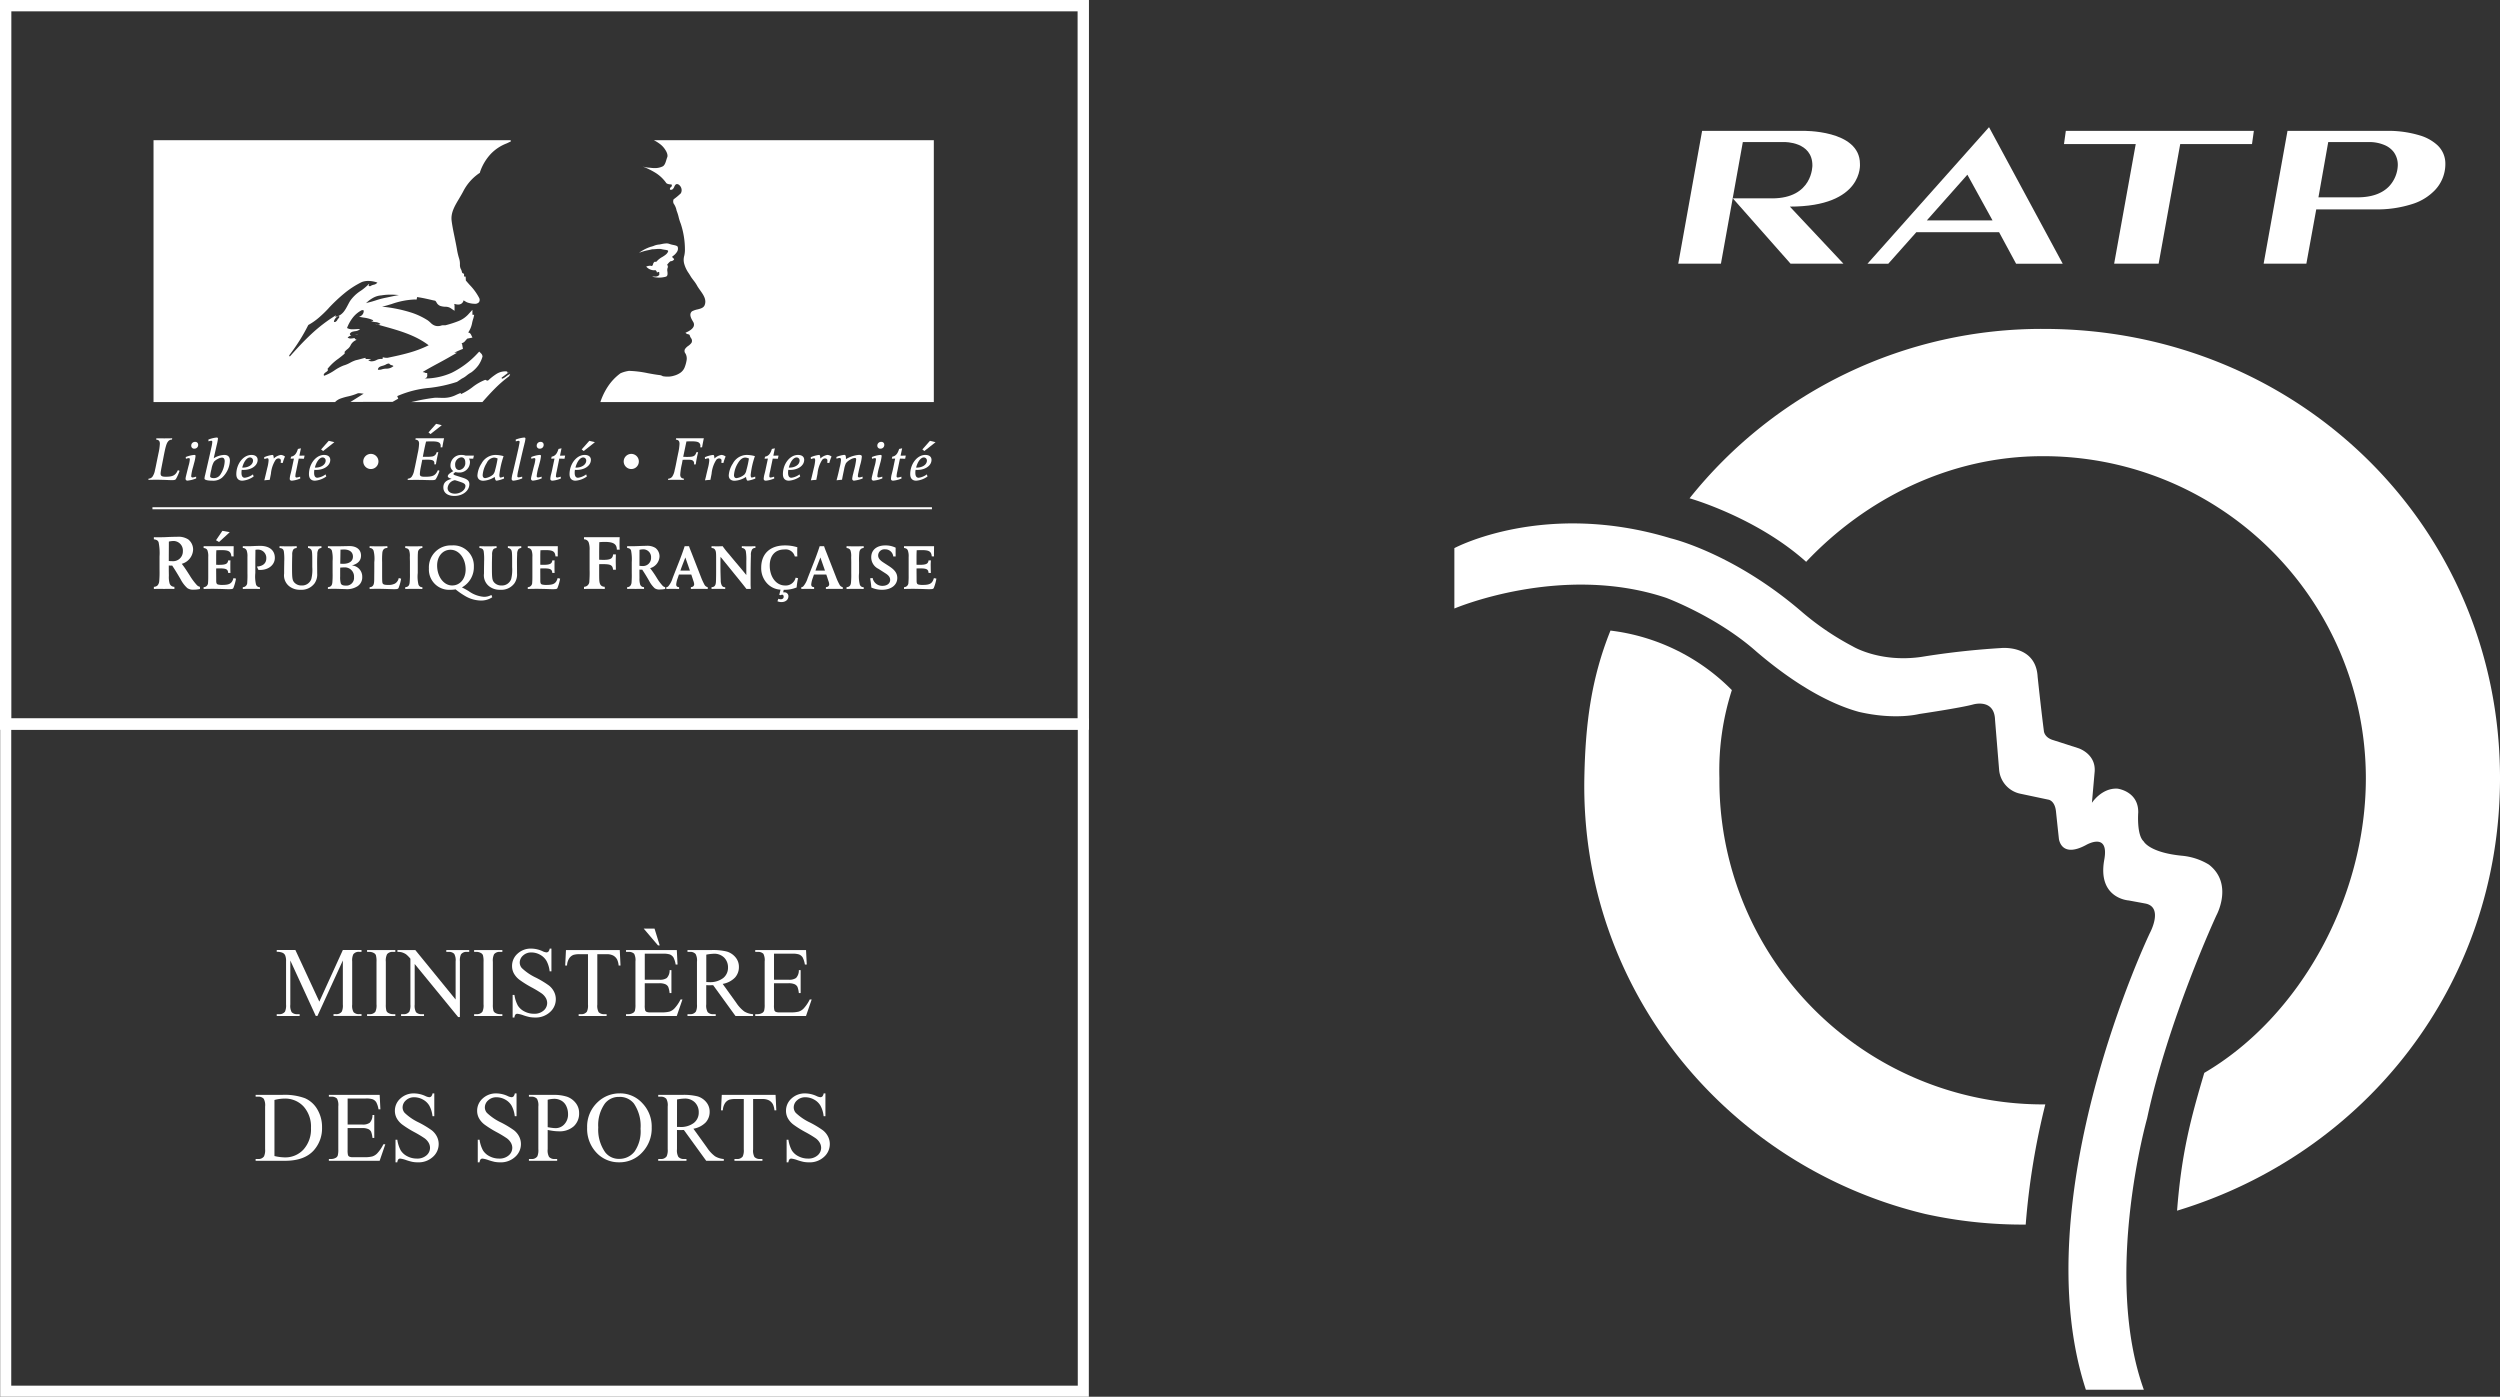 <svg xmlns="http://www.w3.org/2000/svg" viewBox="0 0 520.053 290.548">
  <rect x="0" y="0" width="520.053" height="290.548" fill="#333333" stroke="none"/>
  <defs>
    <style>
      .cls-1, .cls-3, .cls-4, .cls-5 {
        fill: none;
      }

      .cls-1, .cls-3, .cls-5 {
        stroke: #fff;
      }

      .cls-1 {
        stroke-width: 2.36px;
      }

      .cls-2 {
        fill: #fff;
      }

      .cls-3 {
        stroke-width: 0.427px;
      }

      .cls-5 {
        stroke-width: 2.3px;
      }
    </style>
  </defs>
  <g id="Groupe_2012" data-name="Groupe 2012" transform="translate(-3226.842 -5846.715)">
    <g id="Groupe_2011" data-name="Groupe 2011" transform="translate(3228.022 5847.895)">
      <path id="path298" class="cls-1" d="M104.326-1199.34H328.49v-149.447H104.326Z" transform="translate(-104.326 1348.787)"/>
      <path id="path312" class="cls-2" d="M129.671-1271.745a4.534,4.534,0,0,0-.972.127c0,.955-.017,2.687-.017,4.029a5.187,5.187,0,0,0,.712.044,2.032,2.032,0,0,0,2.218-2.085,1.972,1.972,0,0,0-1.941-2.116Zm4.153,10.123a2.077,2.077,0,0,1-1.277-.315,6.582,6.582,0,0,1-1.421-1.876c-.555-.948-1.167-1.969-1.746-2.831a1.126,1.126,0,0,1-.246.021c-.158,0-.291-.021-.452-.021v.863c0,.435.017.873.017,1.311a4.817,4.817,0,0,0,.161,1.581,1.02,1.02,0,0,0,.989.678v.452l-.377-.017c-.418-.017-1,0-1.76,0-.743,0-1.325-.017-1.743,0l-.39.017v-.452a1.047,1.047,0,0,0,.794-.325,1.545,1.545,0,0,0,.322-.87,21.49,21.49,0,0,0,.062-2.376v-2.721a11.57,11.57,0,0,0-.178-2.907c-.11-.435-.448-.613-1-.678v-.448c.322.031.647.014.969.014.842,0,1.1,0,2.1-.055.873-.031,1.376-.041,1.763-.041a3.778,3.778,0,0,1,2.314.544,2.689,2.689,0,0,1,1.017,2.123,3.2,3.2,0,0,1-2.359,2.954c.613.777,1.1,1.558,1.664,2.437a12.534,12.534,0,0,0,1.438,1.948,1.238,1.238,0,0,0,.681.4v.452a5.7,5.7,0,0,1-1.342.137" transform="translate(-94.751 1383.101)"/>
      <path id="path316" class="cls-2" d="M138.9-1261.572c-.12.2-.257.24-.993.24-.452,0-.894-.024-1.345-.041-.64-.01-1.284-.034-1.924-.034s-1.284.01-1.924.034v-.377a.927.927,0,0,0,.921-.982c.041-.4.041-.829.041-1.52v-3.779a3.6,3.6,0,0,0-.147-1.311c-.12-.349-.359-.5-.815-.558v-.376h6.251c0,.387-.014.787-.014,1.174,0,.318-.014.626.014.948h-.479c-.1-1.03-.538-1.307-2.123-1.307-.3,0-.685.017-1,.027-.027.52-.041.692-.041,1.465v1.551a5.492,5.492,0,0,0,.6.021c1.387,0,1.811-.209,1.893-.928h.483c-.027.212-.027.654-.027,1.318,0,.681.01,1.082.027,1.3h-.483c-.038-.764-.4-.952-1.777-.952-.236,0-.479.014-.719.014,0,.845.014,1.684.014,2.53,0,.558.1.743.414.821a3.544,3.544,0,0,0,.921.072c1.445,0,1.948-.322,2.256-1.417l.524.106a9.33,9.33,0,0,1-.548,1.965Zm-2.978-9.575-.63-.37,1.325-1.955,1.534.281-2.229,2.044" transform="translate(-91.536 1382.716)"/>
      <path id="path320" class="cls-2" d="M141.937-1266.308a2.474,2.474,0,0,1-.37-.021l-.294-.678c1.253-.079,1.948-.692,1.948-1.7a1.723,1.723,0,0,0-1.749-1.831,2.436,2.436,0,0,0-.51.048c0,.832-.024,1.66-.024,2.489v2.332a7.264,7.264,0,0,0,.144,2.39.815.815,0,0,0,.815.562v.373l-.315-.01c-.349-.014-.832-.014-1.469-.014s-1.123,0-1.458.014l-.322.01v-.373a.939.939,0,0,0,.924-.986,18.727,18.727,0,0,0,.041-1.965v-3.335a3.578,3.578,0,0,0-.147-1.308.836.836,0,0,0-.818-.562v-.373c.161.007.041.007.62.007.223,0,.544,0,.976-.007.678-.027,1.356-.068,2.037-.068,1.9,0,3.033.935,3.033,2.485,0,1.458-1.294,2.523-3.061,2.523" transform="translate(-89.006 1383.686)"/>
      <path id="path324" class="cls-2" d="M151.7-1270.608a1.8,1.8,0,0,0-.24,1.006c-.027.575-.041,1.01-.041,1.842,0,.3.014,1.226.014,2.147a3.272,3.272,0,0,1-.534,2.058,3.375,3.375,0,0,1-2.961,1.352,3.525,3.525,0,0,1-2.085-.565,2.874,2.874,0,0,1-1.3-2.8c0-1.438.027-2.068.027-2.537a11.719,11.719,0,0,0-.079-2.054c-.082-.483-.335-.678-.9-.733v-.377l.308.01c.346.017.842.017,1.479.017s1.137,0,1.486-.017l.3-.01v.377c-.411.055-.613.158-.743.38a2.1,2.1,0,0,0-.192,1.058c-.024.839-.038,1.671-.038,2.516,0,2.29.051,2.732.466,3.215a1.987,1.987,0,0,0,1.513.63,2.033,2.033,0,0,0,2.03-1.345,8,8,0,0,0,.2-2.5v-1.325c0-1.52-.045-1.992-.188-2.218a.824.824,0,0,0-.695-.411v-.376c.534.027.719.027,1.39.027s.866,0,1.4-.027v.376a.9.9,0,0,0-.63.288" transform="translate(-86.63 1383.707)"/>
      <path id="path328" class="cls-2" d="M153.918-1266.847c-.226,0-.466.017-.815.041-.014.359-.014.428-.014,1.041v.787a4.861,4.861,0,0,0,.12,1.421c.106.332.428.49.989.49a1.6,1.6,0,0,0,1.773-1.749,1.9,1.9,0,0,0-2.054-2.03Zm-.041-3.728c-.24,0-.483.027-.722.027-.01.87-.038,2.365-.051,2.924a5.161,5.161,0,0,0,.589.027c1.3,0,2.054-.548,2.054-1.506C155.746-1270.024,155.048-1270.575,153.877-1270.575Zm2.91,7.586a4.024,4.024,0,0,1-2.694.644c-.722,0-1.458-.051-2.177-.051-.294,0-.842,0-1.215.024l-.161.01v-.373c.63-.052.866-.373.924-.986a18.357,18.357,0,0,0,.051-1.969v-2.52a7.006,7.006,0,0,0-.147-2.119.863.863,0,0,0-.828-.562v-.373c.613.024.976.024,1.832.024.774,0,1.934-.045,2.7-.045,1.232,0,2.355.592,2.355,1.982,0,1.024-.644,1.719-1.914,2.044a2.329,2.329,0,0,1,2.167,2.417,2.175,2.175,0,0,1-.9,1.852" transform="translate(-83.507 1383.701)"/>
      <path id="path332" class="cls-2" d="M162.53-1262.547c-.123.178-.284.223-.952.223-.332,0-.678-.017-1.013-.027-.829-.027-1.578-.051-2.486-.051-.678,0-1.133.01-1.558.034v-.373a.866.866,0,0,0,.65-.26c.243-.288.308-.63.308-1.609,0-.668.014-1.2.014-1.893v-1.431a6.852,6.852,0,0,0-.151-2.4.847.847,0,0,0-.822-.561v-.373l.325.007c.366.017.856.017,1.527.017s1.164,0,1.513-.017l.332-.007v.373c-.681,0-.979.356-1.054,1a16.857,16.857,0,0,0-.041,1.965v2.232c0,1.855.01,2.081.188,2.27.147.144.425.216,1,.216a2.853,2.853,0,0,0,1.469-.274,1.7,1.7,0,0,0,.794-1.157l.5.134a9.531,9.531,0,0,1-.544,1.968" transform="translate(-80.811 1383.708)"/>
      <path id="path336" class="cls-2" d="M164.872-1262.375c-.332-.014-.832-.014-1.452-.014-.647,0-1.123,0-1.476.014l-.315.01v-.377c.626-.048.866-.37.918-.982a17.514,17.514,0,0,0,.058-1.969v-2.239c0-.349-.021-.712-.021-1.092a3.738,3.738,0,0,0-.127-1.311c-.12-.349-.373-.5-.828-.558v-.376l.315.01c.353.017.828.017,1.476.017.62,0,1.12,0,1.452-.017l.322-.01v.376a.951.951,0,0,0-.924,1c-.038.394-.038.767-.038,1.965v2.239a7.234,7.234,0,0,0,.144,2.39.809.809,0,0,0,.818.562v.377l-.322-.01" transform="translate(-78.51 1383.708)"/>
      <path id="path340" class="cls-2" d="M169.521-1270.478c-1.623,0-2.79,1.362-2.79,3.269,0,2.328,1.376,4.16,3.126,4.16,1.647,0,2.807-1.39,2.807-3.328,0-2.3-1.376-4.1-3.143-4.1Zm6.3,10.565a6.622,6.622,0,0,1-3.2-.907,15.434,15.434,0,0,1-2.054-1.421,5.461,5.461,0,0,1-1.058.089,4.206,4.206,0,0,1-4.485-4.427,4.552,4.552,0,0,1,4.765-4.8,4.242,4.242,0,0,1,4.584,4.4,4.79,4.79,0,0,1-2.485,4.331c.479.236.962.5,1.421.784a6.2,6.2,0,0,0,3.187,1.178,3.163,3.163,0,0,0,1.53-.394l.175.479a4.12,4.12,0,0,1-2.379.688" transform="translate(-76.98 1383.659)"/>
      <path id="path344" class="cls-2" d="M180.36-1270.608a1.744,1.744,0,0,0-.24,1.006c-.027.575-.041,1.01-.041,1.842,0,.3.014,1.226.014,2.147a3.272,3.272,0,0,1-.537,2.058,3.367,3.367,0,0,1-2.961,1.352,3.5,3.5,0,0,1-2.078-.565,2.87,2.87,0,0,1-1.3-2.8c0-1.438.027-2.068.027-2.537a12.059,12.059,0,0,0-.079-2.054c-.079-.483-.332-.678-.9-.733v-.377l.308.01c.346.017.842.017,1.482.017s1.133,0,1.482-.017l.3-.01v.377c-.411.055-.613.158-.743.38a2.069,2.069,0,0,0-.188,1.058c-.027.839-.038,1.671-.038,2.516,0,2.29.048,2.732.466,3.215a1.982,1.982,0,0,0,1.506.63,2.035,2.035,0,0,0,2.034-1.345,8.071,8.071,0,0,0,.2-2.5v-1.325c0-1.52-.045-1.992-.192-2.218a.824.824,0,0,0-.695-.411v-.376c.534.027.722.027,1.386.027.681,0,.87,0,1.4-.027v.376a.9.9,0,0,0-.626.288" transform="translate(-73.718 1383.707)"/>
      <path id="path348" class="cls-2" d="M185.381-1262.564c-.12.2-.25.24-.986.24-.452,0-.9-.024-1.345-.041-.644-.01-1.287-.034-1.927-.034s-1.28.01-1.921.034v-.377a.932.932,0,0,0,.921-.982c.038-.4.038-.829.038-1.52v-3.78a3.619,3.619,0,0,0-.144-1.311.839.839,0,0,0-.815-.558v-.376h6.248c0,.387-.01.787-.01,1.174,0,.318-.017.626.01.948h-.483c-.1-1.03-.527-1.308-2.123-1.308-.294,0-.681.017-1,.027-.027.52-.038.692-.038,1.465v1.551a5.524,5.524,0,0,0,.6.021c1.39,0,1.818-.209,1.9-.927h.483c-.027.212-.027.654-.027,1.318,0,.681.007,1.082.027,1.3H184.3c-.041-.764-.4-.952-1.78-.952-.236,0-.476.014-.719.014,0,.845.01,1.684.01,2.53,0,.558.1.743.418.822a3.551,3.551,0,0,0,.917.072c1.448,0,1.955-.322,2.266-1.417l.52.106a9.651,9.651,0,0,1-.555,1.965" transform="translate(-70.594 1383.708)"/>
      <path id="path352" class="cls-2" d="M194.1-1269.962c-.01-1.164-.692-1.616-2.516-1.616-.373,0-.726.021-1.133.052-.031,1.113-.031,1.89-.031,3.653.39.017.582.031.852.031,1.5,0,1.958-.26,2.044-1.137h.579c0,.452-.027.928-.027,1.376,0,.6.027,1.212.027,1.815h-.579c-.116-.972-.49-1.167-2.184-1.167-.291,0-.4,0-.712.014v1.815c0,.356,0,.743.01,1.164.034.89.1,1.664,1.154,1.729v.452l-.39-.017c-.4-.017-1-.017-1.76-.017-.777,0-1.359,0-1.78.017l-.387.017v-.452a1.136,1.136,0,0,0,1.113-1.195,21.869,21.869,0,0,0,.051-2.376v-4.04a4.428,4.428,0,0,0-.178-1.589,1.009,1.009,0,0,0-.986-.678v-.448H194.7c-.038.3-.038.822-.038,1.5a8.137,8.137,0,0,0,.038,1.1H194.1" transform="translate(-66.962 1383.126)"/>
      <path id="path356" class="cls-2" d="M196.825-1270.594a3.61,3.61,0,0,0-.8.1c0,.791-.01,2.222-.01,3.328a4.578,4.578,0,0,0,.589.044,1.676,1.676,0,0,0,1.825-1.729,1.626,1.626,0,0,0-1.6-1.746Zm3.43,8.357a1.752,1.752,0,0,1-1.058-.25,5.624,5.624,0,0,1-1.174-1.551c-.452-.784-.955-1.633-1.441-2.335a1.435,1.435,0,0,1-.2.01c-.137,0-.236-.01-.373-.01v.7c0,.359.01.726.01,1.085a3.918,3.918,0,0,0,.137,1.3.821.821,0,0,0,.811.561v.373l-.3-.007c-.346-.014-.832,0-1.455,0s-1.1-.014-1.452,0l-.308.007v-.373a.854.854,0,0,0,.644-.26,1.266,1.266,0,0,0,.274-.722,19.412,19.412,0,0,0,.044-1.969v-2.243a9.73,9.73,0,0,0-.14-2.4c-.089-.363-.377-.507-.822-.558v-.376a7.621,7.621,0,0,0,.794.01c.7,0,.907,0,1.739-.038.719-.028,1.13-.041,1.452-.041a3.176,3.176,0,0,1,1.917.452,2.23,2.23,0,0,1,.835,1.753,2.646,2.646,0,0,1-1.955,2.444,22.1,22.1,0,0,1,1.383,2.013,10.178,10.178,0,0,0,1.181,1.605,1,1,0,0,0,.565.329v.373a4.683,4.683,0,0,1-1.109.109" transform="translate(-64.174 1383.686)"/>
      <path id="path360" class="cls-2" d="M203.03-1268.924c-.346.911-.822,2.088-1.027,2.732h1.979Zm4.327,6.546c-.339-.014-.811-.014-1.431-.014s-1.106,0-1.438.014l-.308.01v-.377c.425-.024.685-.253.685-.626a2.58,2.58,0,0,0-.178-.715c-.161-.5-.267-.832-.421-1.281h-2.571l-.264.774a4.859,4.859,0,0,0-.3,1.267c0,.387.164.558.6.582v.377c-.51-.01-.7-.024-1.342-.024-.623,0-.808.014-1.311.024v-.377a.574.574,0,0,0,.407-.185,4.677,4.677,0,0,0,.9-1.709l1.27-3.232c.349-.863.87-2.27,1.232-3.4h.911c.116.411.4,1.065.585,1.548l1.876,4.82a13,13,0,0,0,.726,1.6,1.006,1.006,0,0,0,.7.561v.377l-.325-.01" transform="translate(-61.643 1383.707)"/>
      <path id="path364" class="cls-2" d="M213.946-1270.5a2.223,2.223,0,0,0-.2,1.167c-.045,1.2-.065,3.067-.065,3.964v2.044c0,.3.038.777.038.955h-.9c-.873-1.13-2.674-3.334-2.674-3.334-.209-.271-1.88-2.321-2.715-3.352,0,.281-.024.109-.024.969v.873c0,1,.024,1.992.062,2.989a2.357,2.357,0,0,0,.212,1.1.7.7,0,0,0,.719.383v.373c-.466-.024-.948-.024-1.417-.024s-.941,0-1.428.024v-.373c.887-.024.911-.756.931-1.459.017-.558.024-1.02.024-1.876v-2.818c0-1.106-.045-1.373-.25-1.667-.137-.212-.312-.3-.705-.332v-.376c.435.027.6.027,1.161.027s.716,0,1.15-.027a16.494,16.494,0,0,0,1.335,1.677c1.3,1.6,2.485,2.937,3.591,4.327v-2.906a10.563,10.563,0,0,0-.1-2.016.841.841,0,0,0-.839-.705v-.376c.548.027.736.027,1.424.027.671,0,.866,0,1.407-.027v.376a.729.729,0,0,0-.746.394" transform="translate(-58.72 1383.708)"/>
      <path id="path368" class="cls-2" d="M220.053-1262.638a6.712,6.712,0,0,1-2.684.486l-.12.531a1.553,1.553,0,0,1,.253,0,.8.8,0,0,1,.839.8c0,.726-.575,1.229-1.479,1.229a2.116,2.116,0,0,1-.808-.171l.2-.524a1.274,1.274,0,0,0,.476.109c.373,0,.623-.192.623-.524,0-.267-.127-.428-.325-.428a.551.551,0,0,0-.3.106l-.291-.075.264-1.078a4.088,4.088,0,0,1-2.746-1.25,4.624,4.624,0,0,1-1.274-3.338c0-2.889,1.859-4.615,4.92-4.615a8.514,8.514,0,0,1,2.6.384c-.027.3-.027.616-.027.9,0,.233,0,.712.027,1.017h-.531a1.961,1.961,0,0,0-2.188-1.455c-1.883,0-3.026,1.256-3.026,3.341,0,2.4,1.349,4.149,3.2,4.149a2.1,2.1,0,0,0,2.184-1.626l.507.106a12.643,12.643,0,0,0-.291,1.921" transform="translate(-55.513 1383.659)"/>
      <path id="path372" class="cls-2" d="M222.4-1268.924c-.349.911-.825,2.088-1.027,2.732h1.979Zm4.324,6.546c-.332-.014-.815-.014-1.424-.014-.633,0-1.113,0-1.448.014l-.308.01v-.377c.435-.024.688-.253.688-.626a2.507,2.507,0,0,0-.181-.715c-.161-.5-.26-.832-.424-1.281h-2.568l-.267.774a5.111,5.111,0,0,0-.3,1.267c0,.387.171.558.6.582v.377c-.51-.01-.7-.024-1.335-.024s-.818.014-1.325.024v-.377a.573.573,0,0,0,.418-.185,4.891,4.891,0,0,0,.907-1.709l1.267-3.232c.349-.863.866-2.27,1.226-3.4h.918c.12.411.387,1.065.582,1.548l1.88,4.82a11.471,11.471,0,0,0,.729,1.6.982.982,0,0,0,.692.561v.377l-.325-.01" transform="translate(-52.92 1383.707)"/>
      <path id="path376" class="cls-2" d="M228.171-1262.375c-.342-.014-.832-.014-1.462-.014s-1.123,0-1.465.014l-.325.01v-.377c.633-.048.87-.37.924-.982a17.943,17.943,0,0,0,.055-1.969v-2.239c0-.349-.017-.712-.017-1.092a3.713,3.713,0,0,0-.13-1.311c-.123-.349-.377-.5-.832-.558v-.376l.325.01c.342.017.825.017,1.465.017s1.12,0,1.462-.017l.315-.01v.376c-.572.034-.866.393-.918,1a17.3,17.3,0,0,0-.048,1.965v2.239a7.107,7.107,0,0,0,.151,2.39.8.8,0,0,0,.815.562v.376l-.315-.01" transform="translate(-49.998 1383.708)"/>
      <path id="path380" class="cls-2" d="M230.792-1262.152a5.541,5.541,0,0,1-2.236-.462c-.041-.5-.137-1.274-.253-1.921l.514-.075a2.032,2.032,0,0,0,2.057,1.64c.942,0,1.592-.5,1.592-1.243,0-.6-.421-1.017-1.02-1.386l-1.4-.9a2.661,2.661,0,0,1-1.517-2.427c0-1.492,1.13-2.454,2.9-2.454a4.724,4.724,0,0,1,2.181.472c-.007.322-.007.428-.007.846,0,.483,0,.613.007.986h-.5a1.656,1.656,0,0,0-1.715-1.492,1.3,1.3,0,0,0-1.428,1.256c0,.641.445,1.068,1.147,1.52l1.133.732c1.082.712,1.7,1.39,1.7,2.458,0,1.458-1.277,2.448-3.15,2.448" transform="translate(-48.474 1383.659)"/>
      <path id="path384" class="cls-2" d="M239.345-1262.564c-.123.2-.253.24-.993.24-.445,0-.9-.024-1.349-.041-.637-.01-1.277-.034-1.921-.034s-1.291.01-1.924.034v-.377a.934.934,0,0,0,.921-.982,14.253,14.253,0,0,0,.045-1.52v-3.78a3.481,3.481,0,0,0-.154-1.311c-.12-.349-.353-.5-.811-.558v-.376h6.251c0,.387-.014.787-.014,1.174,0,.318-.017.626.014.948h-.476c-.1-1.03-.544-1.308-2.133-1.308-.294,0-.685.017-1,.027-.024.52-.038.692-.038,1.465v1.551a5.557,5.557,0,0,0,.606.021c1.386,0,1.818-.209,1.893-.927h.493a10.717,10.717,0,0,0-.038,1.318c0,.681.017,1.082.038,1.3h-.493c-.038-.764-.4-.952-1.773-.952-.24,0-.483.014-.726.014,0,.845.014,1.684.014,2.53,0,.558.1.743.414.822a3.6,3.6,0,0,0,.924.072c1.445,0,1.948-.322,2.26-1.417l.52.106a8.918,8.918,0,0,1-.548,1.965" transform="translate(-46.286 1383.708)"/>
      <path id="path388" class="cls-2" d="M130.509-1278.25c-.116.157-.312.216-.777.216-.64,0-1.263-.048-1.9-.058-.548-.017-.965-.027-1.25-.027-.394,0-1.342.01-1.612.027l-.181.01.048-.267a1.027,1.027,0,0,0,.808-.411,3.423,3.423,0,0,0,.52-1.349c.168-.712.246-1.147.517-2.482l.212-1.027a11.78,11.78,0,0,0,.288-1.979c0-.572-.209-.808-.77-.869l.051-.285a1,1,0,0,0,.185.014c.483,0,.948.014,1.428.014.757,0,1.253-.014,1.469-.014a1.348,1.348,0,0,0,.209-.014l-.055.285a.969.969,0,0,0-.815.393c-.325.414-.51.969-.989,3.482l-.171.873c-.205,1.061-.281,1.431-.353,1.914a3.751,3.751,0,0,0-.034.4c0,.507.26.661,1.092.661,1.469,0,2.013-.3,2.5-1.366l.349.134a8.892,8.892,0,0,1-.767,1.725" transform="translate(-95.106 1376.734)"/>
      <path id="path392" class="cls-2" d="M130.551-1278.167a.383.383,0,0,1-.428-.38,3.224,3.224,0,0,1,.106-.613c.164-.688.4-1.623.527-2.119a6.5,6.5,0,0,0,.26-1.322c0-.171-.075-.25-.216-.25a1.894,1.894,0,0,0-.507.116l-.092.027-.041-.366a6.092,6.092,0,0,1,1.77-.441c.2,0,.27.068.27.219a8.073,8.073,0,0,1-.3,1.486l-.2.763a10.269,10.269,0,0,0-.4,1.914.275.275,0,0,0,.3.308,2.542,2.542,0,0,0,.716-.178l.027.366a6.314,6.314,0,0,1-1.8.469Zm1.417-6.648a.6.6,0,0,1-.661-.62.762.762,0,0,1,.8-.791.578.578,0,0,1,.637.6.764.764,0,0,1-.781.808" transform="translate(-92.704 1376.969)"/>
      <path id="path396" class="cls-2" d="M136.477-1282.674a1.952,1.952,0,0,0-.883.284,2.4,2.4,0,0,0-.794.6,4.506,4.506,0,0,0-.507,1.5,9.712,9.712,0,0,0-.284,1.493c0,.247.284.39.8.39a1.58,1.58,0,0,0,1.328-.729,5.475,5.475,0,0,0,.907-2.77c0-.493-.2-.767-.572-.767Zm.014,4.173a2.845,2.845,0,0,1-2.027.627c-1.013,0-1.626-.171-1.626-.428a3.6,3.6,0,0,1,.144-.787l.674-2.948c.219-.948.39-1.7.623-2.773a7.147,7.147,0,0,0,.185-1.126c0-.158-.079-.247-.223-.247a2.6,2.6,0,0,0-.572.13l-.014-.38.154-.055a6.573,6.573,0,0,1,1.565-.366c.168,0,.27.082.27.23a10.491,10.491,0,0,1-.284,1.427l-.39,1.715c-.13.558-.171.774-.209.948a4.359,4.359,0,0,1,2.184-.7c.794,0,1.181.4,1.181,1.222a5.064,5.064,0,0,1-1.636,3.509" transform="translate(-91.481 1376.687)"/>
      <path id="path400" class="cls-2" d="M140.242-1283.833c-.623,0-1.287.852-1.612,2.116h.134c1.205,0,2.116-.637,2.116-1.469a.64.64,0,0,0-.637-.647Zm-1.339,2.592c-.092,0-.212,0-.38-.007a3.744,3.744,0,0,0-.048.62c0,.668.233,1.02.685,1.02a3.6,3.6,0,0,0,1.7-.705l.147.442a4.626,4.626,0,0,1-2.355.873c-.808,0-1.25-.479-1.25-1.353,0-2.14,1.455-4.005,3.136-4.005.815,0,1.3.376,1.3,1.027,0,1.192-1.27,2.089-2.937,2.089" transform="translate(-89.423 1377.812)"/>
      <path id="path404" class="cls-2" d="M145.256-1282.678l-.428-.034a3.085,3.085,0,0,0,.041-.51c0-.236-.209-.407-.534-.407a.783.783,0,0,0-.561.312,6.322,6.322,0,0,0-.972,2.889l-.25,1.26c-.493.027-.62.037-1.126.1.127-.493.219-.88.325-1.328l.281-1.2a8.308,8.308,0,0,0,.288-1.6c0-.319-.075-.462-.233-.462a1.3,1.3,0,0,0-.322.061l-.329.109-.038-.393a6.092,6.092,0,0,1,1.688-.469.21.21,0,0,1,.236.185,2.876,2.876,0,0,1,.079.558,2.689,2.689,0,0,1,1.469-.75,1.574,1.574,0,0,1,.859.342,7.792,7.792,0,0,0-.472,1.342" transform="translate(-87.625 1377.81)"/>
      <path id="path408" class="cls-2" d="M148.014-1283.132l-1.078-.031-.548,2.663a5.546,5.546,0,0,0-.154.99c0,.181.089.284.26.284a3.16,3.16,0,0,0,.6-.137l.127-.048.038.384a5.844,5.844,0,0,1-1.749.455c-.274,0-.445-.134-.445-.38a4.419,4.419,0,0,1,.154-.945c.123-.455.212-.835.312-1.342l.407-1.924-.695.01.1-.414c.88-.151,1.178-.856,1.428-1.609l.623-.13-.325,1.534,1.082-.021-.134.661" transform="translate(-85.974 1377.384)"/>
      <path id="path412" class="cls-2" d="M150.66-1282.921c-.623,0-1.291.852-1.612,2.116h.13c1.208,0,2.119-.637,2.119-1.469a.64.64,0,0,0-.637-.647Zm-1.342,2.592c-.092,0-.205,0-.377-.007a3.408,3.408,0,0,0-.048.62c0,.668.233,1.02.685,1.02a3.6,3.6,0,0,0,1.7-.705l.144.442a4.615,4.615,0,0,1-2.355.873c-.808,0-1.246-.48-1.246-1.353,0-2.14,1.455-4.005,3.132-4.005.818,0,1.3.376,1.3,1.027,0,1.192-1.277,2.089-2.941,2.089Zm1.445-3.923-.418-.339,1.585-1.791,1.174.287-2.342,1.842" transform="translate(-84.73 1376.9)"/>
      <path id="path416" class="cls-2" d="M169.2-1283.922h-.373c.01-.141.021-.2.021-.284,0-.715-.472-.959-1.77-.959-.424,0-.842,0-1.27.034-.274,1.082-.455,2.017-.674,3.173h.479a8.807,8.807,0,0,0,1.482-.065,1.093,1.093,0,0,0,.907-.89h.356c-.185.76-.4,1.852-.5,2.52h-.353a2.216,2.216,0,0,0,.031-.223c0-.558-.356-.742-1.421-.742-.64,0-.873.013-1.106.02-.062.329,0,.048-.3,1.541a8.685,8.685,0,0,0-.192,1.41c0,.462.229.579,1.1.579,1.64,0,2.147-.257,2.653-1.376l.329.127a7.55,7.55,0,0,1-.784,1.77c-.13.137-.3.185-.842.185-.462,0-.931-.02-1.376-.027-.6-.02-1.215-.027-1.811-.027s-1.208.007-1.818.007l.048-.264a1.042,1.042,0,0,0,.808-.411,3.457,3.457,0,0,0,.517-1.348c.171-.726.229-1.027.524-2.482l.205-1.027a11.088,11.088,0,0,0,.284-1.979c0-.572-.205-.808-.767-.873l.055-.281h5.916c-.144.582-.274,1.287-.363,1.893Zm-2.475-2.766-.414-.342,1.585-1.787,1.185.284-2.355,1.845" transform="translate(-78.356 1375.803)"/>
      <path id="path420" class="cls-2" d="M171.024-1278.6c-.442-.168-.979-.349-1.52-.506a1.813,1.813,0,0,0-1.52,1.643c0,.7.6,1.164,1.53,1.164,1.133,0,2.174-.764,2.174-1.6C171.688-1278.208,171.493-1278.413,171.024-1278.6Zm-.2-5.262a1.483,1.483,0,0,0-1.27,1.623c0,.613.346,1.023.852,1.023a1.452,1.452,0,0,0,1.25-1.6C171.661-1283.46,171.335-1283.86,170.829-1283.86Zm2.479.284-.88-.014a1.419,1.419,0,0,1,.209.781,2.182,2.182,0,0,1-2.3,2.119,2.316,2.316,0,0,1-.695-.1c-.329.2-.435.287-.435.4,0,.147.14.212.716.394l1.037.329c1.044.319,1.551.637,1.551,1.39,0,1.376-1.366,2.454-3.112,2.454-1.428,0-2.3-.671-2.3-1.78,0-1.017.65-1.5,1.719-1.77-.647-.229-.794-.336-.794-.558,0-.287.377-.634,1.157-1.061a1.346,1.346,0,0,1-.6-1.184,2.185,2.185,0,0,1,2.287-2.174,2.294,2.294,0,0,1,.87.14h1.715l-.144.64" transform="translate(-76.049 1377.812)"/>
      <path id="path424" class="cls-2" d="M175.4-1283.807a1.889,1.889,0,0,0-1.479,1.12,5.515,5.515,0,0,0-.849,2.53c0,.4.2.623.524.623a3.092,3.092,0,0,0,1.65-.753,1.98,1.98,0,0,0,.421-.935,19.935,19.935,0,0,0,.514-2.389,1.944,1.944,0,0,0-.781-.2ZM176-1279c-.233,0-.318-.141-.428-.784a4.735,4.735,0,0,1-2.355.8c-.777,0-1.236-.407-1.236-1.12a5.139,5.139,0,0,1,.856-2.478,3.317,3.317,0,0,1,2.9-1.774,6.568,6.568,0,0,1,1.678.247l-.062.212a17.764,17.764,0,0,0-.808,3.7c0,.353.079.548.236.548a3.01,3.01,0,0,0,.7-.2l.041.4A6.992,6.992,0,0,1,176-1279" transform="translate(-73.848 1377.813)"/>
      <path id="path428" class="cls-2" d="M179.544-1285.52c-.435,1.729-.863,3.656-1.277,5.485a7.616,7.616,0,0,0-.2,1.185.25.25,0,0,0,.288.284,3.4,3.4,0,0,0,.716-.154l.027.366a6.912,6.912,0,0,1-1.821.48.357.357,0,0,1-.39-.39,5.781,5.781,0,0,1,.233-1.236c.4-1.715.842-3.547,1.2-5.187.151-.75.226-1.13.226-1.246,0-.161-.075-.236-.223-.236a2,2,0,0,0-.568.127l-.021-.387a6.635,6.635,0,0,1,1.749-.421c.185,0,.277.079.277.226a6.391,6.391,0,0,1-.223,1.105" transform="translate(-71.635 1376.688)"/>
      <path id="path432" class="cls-2" d="M180.1-1278.167a.389.389,0,0,1-.435-.38,3.646,3.646,0,0,1,.11-.613c.168-.688.4-1.623.531-2.119a6.6,6.6,0,0,0,.264-1.322c0-.171-.079-.25-.226-.25a1.864,1.864,0,0,0-.5.116l-.1.027-.038-.366a6.059,6.059,0,0,1,1.763-.441c.2,0,.274.068.274.219a8.235,8.235,0,0,1-.294,1.486l-.2.763a10.268,10.268,0,0,0-.4,1.914.276.276,0,0,0,.3.308,2.569,2.569,0,0,0,.716-.178l.024.366a6.3,6.3,0,0,1-1.794.469Zm1.414-6.648a.6.6,0,0,1-.661-.62.765.765,0,0,1,.808-.791.579.579,0,0,1,.637.6.767.767,0,0,1-.784.808" transform="translate(-70.386 1376.969)"/>
      <path id="path436" class="cls-2" d="M185.385-1283.132l-1.085-.031-.538,2.663a5.4,5.4,0,0,0-.157.99.248.248,0,0,0,.26.284,3,3,0,0,0,.6-.137l.13-.048.038.384a5.861,5.861,0,0,1-1.753.455c-.274,0-.442-.134-.442-.38a4.42,4.42,0,0,1,.154-.945c.12-.455.212-.835.308-1.342l.407-1.924-.692.01.1-.414c.88-.151,1.181-.856,1.428-1.609l.623-.13-.315,1.534,1.068-.021-.13.661" transform="translate(-69.137 1377.384)"/>
      <path id="path440" class="cls-2" d="M188.032-1282.921c-.627,0-1.291.852-1.616,2.116h.13c1.205,0,2.119-.637,2.119-1.469a.637.637,0,0,0-.633-.647Zm-1.342,2.592c-.092,0-.205,0-.377-.007a3.148,3.148,0,0,0-.051.62c0,.668.24,1.02.685,1.02a3.609,3.609,0,0,0,1.708-.705l.14.442a4.585,4.585,0,0,1-2.352.873c-.808,0-1.25-.48-1.25-1.353,0-2.14,1.462-4.005,3.139-4.005.811,0,1.3.376,1.3,1.027C189.631-1281.226,188.357-1280.329,186.69-1280.329Zm1.445-3.923-.418-.339,1.589-1.791,1.167.287-2.338,1.842" transform="translate(-67.895 1376.9)"/>
      <path id="path444" class="cls-2" d="M206.4-1284.864h-.38a2.959,2.959,0,0,0,.031-.3.846.846,0,0,0-.246-.623c-.25-.233-.7-.325-1.688-.325-.277,0-.633.014-.965.024-.233,1.068-.438,2.1-.678,3.2.257,0,.5.021.746.021,1.441,0,1.722-.134,2-.976h.356a23.9,23.9,0,0,0-.493,2.53h-.373a1.429,1.429,0,0,0,.034-.223.7.7,0,0,0-.246-.544c-.219-.168-.486-.205-1.263-.205-.411,0-.534.014-.876.02l-.164.876a13.616,13.616,0,0,0-.339,2.2c0,.527.233.777.774.849l-.055.264-.216-.011c-.1,0-.678-.017-1.167-.017-.52,0-1.482,0-1.647.017l-.233.011.062-.264a1.071,1.071,0,0,0,.808-.411,3.414,3.414,0,0,0,.514-1.352c.185-.74.253-1.126.517-2.482l.212-1.027a11.122,11.122,0,0,0,.284-1.979c0-.568-.2-.808-.76-.869l.051-.284h5.765c-.127.586-.257,1.263-.363,1.887" transform="translate(-61.534 1376.734)"/>
      <path id="path448" class="cls-2" d="M208.456-1282.678l-.428-.034a4.833,4.833,0,0,0,.038-.51c0-.236-.2-.407-.531-.407a.79.79,0,0,0-.568.312,6.412,6.412,0,0,0-.969,2.889l-.247,1.26c-.5.027-.623.037-1.13.1.134-.493.226-.88.322-1.328l.288-1.2a8.487,8.487,0,0,0,.284-1.6c0-.319-.082-.462-.233-.462a1.276,1.276,0,0,0-.322.061l-.329.109-.034-.393a6.045,6.045,0,0,1,1.684-.469.216.216,0,0,1,.24.185,2.7,2.7,0,0,1,.068.558,2.7,2.7,0,0,1,1.476-.75,1.555,1.555,0,0,1,.856.342,7.746,7.746,0,0,0-.466,1.342" transform="translate(-59.153 1377.81)"/>
      <path id="path452" class="cls-2" d="M211.431-1283.807c-.51,0-1.03.384-1.472,1.12a5.507,5.507,0,0,0-.846,2.53c0,.4.2.623.517.623a3.113,3.113,0,0,0,1.657-.753,1.921,1.921,0,0,0,.414-.935,19.288,19.288,0,0,0,.52-2.389,1.974,1.974,0,0,0-.791-.2Zm.613,4.807c-.243,0-.315-.141-.435-.784a4.694,4.694,0,0,1-2.352.8c-.784,0-1.232-.407-1.232-1.12a5.111,5.111,0,0,1,.859-2.478,3.309,3.309,0,0,1,2.9-1.774,6.639,6.639,0,0,1,1.681.247l-.072.212a17.538,17.538,0,0,0-.808,3.7c0,.353.082.548.229.548a2.962,2.962,0,0,0,.712-.2l.034.4a6.967,6.967,0,0,1-1.517.442" transform="translate(-57.609 1377.813)"/>
      <path id="path456" class="cls-2" d="M215.984-1283.132l-1.068-.031-.551,2.663a4.751,4.751,0,0,0-.157.99c0,.181.086.284.26.284a3.149,3.149,0,0,0,.6-.137l.134-.048.027.384a5.836,5.836,0,0,1-1.743.455c-.277,0-.448-.134-.448-.38a4.652,4.652,0,0,1,.154-.945c.123-.455.209-.835.312-1.342l.411-1.924-.692.01.092-.414c.887-.151,1.181-.856,1.424-1.609l.623-.13-.318,1.534,1.078-.021-.134.661" transform="translate(-55.353 1377.384)"/>
      <path id="path460" class="cls-2" d="M218.632-1283.833c-.63,0-1.294.852-1.612,2.116h.123c1.208,0,2.123-.637,2.123-1.469a.637.637,0,0,0-.633-.647Zm-1.335,2.592c-.1,0-.216,0-.383-.007a3.747,3.747,0,0,0-.048.62c0,.668.229,1.02.685,1.02a3.612,3.612,0,0,0,1.7-.705l.134.442a4.575,4.575,0,0,1-2.352.873c-.808,0-1.243-.479-1.243-1.353,0-2.14,1.448-4.005,3.133-4.005.822,0,1.294.376,1.294,1.027,0,1.192-1.267,2.089-2.924,2.089" transform="translate(-54.109 1377.812)"/>
      <path id="path464" class="cls-2" d="M223.645-1282.678l-.428-.034a3.1,3.1,0,0,0,.031-.51c0-.236-.2-.407-.524-.407a.8.8,0,0,0-.568.312,6.417,6.417,0,0,0-.965,2.889l-.25,1.26c-.493.027-.62.037-1.133.1.137-.493.226-.88.329-1.328l.284-1.2a8.679,8.679,0,0,0,.281-1.6c0-.319-.072-.462-.226-.462a1.319,1.319,0,0,0-.329.061l-.322.109-.041-.393a6.078,6.078,0,0,1,1.691-.469.212.212,0,0,1,.236.185,2.676,2.676,0,0,1,.072.558,2.725,2.725,0,0,1,1.465-.75,1.545,1.545,0,0,1,.863.342,8.047,8.047,0,0,0-.466,1.342" transform="translate(-52.312 1377.81)"/>
      <path id="path468" class="cls-2" d="M227.169-1279a.382.382,0,0,1-.418-.39,5.953,5.953,0,0,1,.212-1.092l.13-.544a14.77,14.77,0,0,0,.483-2.4c0-.192-.089-.3-.274-.3a2.247,2.247,0,0,0-.983.366,2.632,2.632,0,0,0-.876.736,4.708,4.708,0,0,0-.37,1.226c-.2.952-.339,1.6-.438,2.2-.507.044-.63.055-1.143.12.26-.972.459-1.78.647-2.677a8.381,8.381,0,0,0,.277-1.53c0-.3-.089-.445-.288-.445a2.448,2.448,0,0,0-.637.161l-.027-.363a5.72,5.72,0,0,1,1.609-.435c.284,0,.377.168.377.781v.106a6.109,6.109,0,0,1,2.7-.886c.435,0,.6.1.6.363a8.133,8.133,0,0,1-.349,1.756c-.151.6-.3,1.239-.349,1.52a4.243,4.243,0,0,0-.123.757.263.263,0,0,0,.288.295,2.185,2.185,0,0,0,.674-.168l.038.384a7.6,7.6,0,0,1-1.767.452" transform="translate(-50.653 1377.812)"/>
      <path id="path472" class="cls-2" d="M228.947-1278.167a.386.386,0,0,1-.431-.38,4.051,4.051,0,0,1,.11-.613c.171-.688.4-1.623.538-2.119a7.1,7.1,0,0,0,.253-1.322c0-.171-.079-.25-.216-.25a1.856,1.856,0,0,0-.51.116l-.086.027-.041-.366a6.05,6.05,0,0,1,1.767-.441c.192,0,.27.068.27.219a7.751,7.751,0,0,1-.3,1.486l-.2.763a11.388,11.388,0,0,0-.4,1.914.278.278,0,0,0,.3.308,2.582,2.582,0,0,0,.726-.178l.021.366a6.286,6.286,0,0,1-1.8.469Zm1.421-6.648a.607.607,0,0,1-.668-.62.766.766,0,0,1,.811-.791.576.576,0,0,1,.637.6.763.763,0,0,1-.781.808" transform="translate(-48.378 1376.969)"/>
      <path id="path476" class="cls-2" d="M234.242-1283.132l-1.085-.031-.551,2.663a5.965,5.965,0,0,0-.154.99.248.248,0,0,0,.264.284,3,3,0,0,0,.6-.137l.127-.048.041.384a5.877,5.877,0,0,1-1.756.455c-.274,0-.435-.134-.435-.38a4.074,4.074,0,0,1,.144-.945c.12-.455.216-.835.322-1.342l.4-1.924-.688.01.086-.414c.89-.151,1.181-.856,1.434-1.609l.626-.13-.329,1.534,1.082-.021-.127.661" transform="translate(-47.127 1377.384)"/>
      <path id="path480" class="cls-2" d="M236.885-1282.921c-.626,0-1.294.852-1.612,2.116h.123c1.215,0,2.126-.637,2.126-1.469a.642.642,0,0,0-.637-.647Zm-1.339,2.592c-.1,0-.212,0-.38-.007a3.148,3.148,0,0,0-.051.62c0,.668.229,1.02.688,1.02a3.591,3.591,0,0,0,1.7-.705l.144.442a4.617,4.617,0,0,1-2.348.873c-.811,0-1.25-.48-1.25-1.353,0-2.14,1.452-4.005,3.126-4.005.822,0,1.3.376,1.3,1.027C238.48-1281.226,237.2-1280.329,235.546-1280.329Zm1.441-3.923-.414-.339,1.582-1.791,1.167.287-2.335,1.842" transform="translate(-45.884 1376.9)"/>
      <path id="path484" class="cls-2" d="M194.534-1281.356a1.571,1.571,0,0,0,1.575-1.575,1.571,1.571,0,0,0-1.575-1.575,1.582,1.582,0,0,0-1.575,1.575,1.582,1.582,0,0,0,1.575,1.575" transform="translate(-64.396 1377.745)"/>
      <path id="path488" class="cls-2" d="M157.187-1281.356a1.579,1.579,0,0,0,1.582-1.575,1.579,1.579,0,0,0-1.582-1.575,1.578,1.578,0,0,0-1.578,1.575,1.578,1.578,0,0,0,1.578,1.575" transform="translate(-81.223 1377.745)"/>
      <path id="path492" class="cls-3" d="M125.375-1276.71H287.529" transform="translate(-94.844 1381.257)"/>
      <path id="Soustraction_7" data-name="Soustraction 7" class="cls-2" d="M162.318,54.472H92.952a13.456,13.456,0,0,1,1.605-3.3,10.783,10.783,0,0,1,2.591-2.7,6.8,6.8,0,0,1,1.66-.481h.006l.07-.014a22.039,22.039,0,0,1,3.941.484c.782.144,1.59.293,2.385.386a1.639,1.639,0,0,1,.7.224l.045.022a5.755,5.755,0,0,0,.97.083,4.291,4.291,0,0,0,1.376-.206,4.115,4.115,0,0,0,1.306-.607,2.5,2.5,0,0,0,.929-1.256,7.1,7.1,0,0,0,.362-1.373,2.127,2.127,0,0,0-.235-1.355.829.829,0,0,1-.112-.926,2.481,2.481,0,0,1,.684-.672h0a2.988,2.988,0,0,0,.669-.63.908.908,0,0,0-.117-1.018,2.031,2.031,0,0,1-.256-.594c-.058-.112-.189-.147-.342-.188h0a.817.817,0,0,1-.527-.308c.968-.412,1.545-.871,1.714-1.364a1.037,1.037,0,0,0-.105-.868l-.036-.06c-.37-.625-.93-1.569-.211-2.169a4.408,4.408,0,0,1,1.1-.381h.006c.649-.162,1.262-.316,1.5-.857.482-1.159-.235-2.166-.93-3.14-.193-.271-.392-.55-.56-.828a7.58,7.58,0,0,0-.8-1.211l0,0c-.182-.238-.369-.484-.557-.768-.137-.241-.285-.475-.429-.7l-.009-.014,0,0a6.413,6.413,0,0,1-.926-1.888,3.14,3.14,0,0,1-.01-1.791v0h0a5.583,5.583,0,0,0,.133-1.057,17.253,17.253,0,0,0-.865-5.573v0a9.846,9.846,0,0,1-.44-1.374v-.01a9.982,9.982,0,0,0-.427-1.345v0a3.689,3.689,0,0,0-.623-1.483,1.136,1.136,0,0,1,0-.87,13.343,13.343,0,0,0,1.493-1.239,1.3,1.3,0,0,0,.132-1,1.4,1.4,0,0,0-.632-.86.742.742,0,0,0-.291-.07c-.3,0-.427.272-.567.559h0a1.109,1.109,0,0,1-.5.621h-.376c-.087-.3.061-.443.249-.619.035-.032.081-.075.128-.124a1.275,1.275,0,0,0-.015-.23c-.018-.093-.053-.14-.1-.14-.467,0-.991-.115-1.109-.373a7.749,7.749,0,0,0-2.189-2.045,15.685,15.685,0,0,0-2.659-1.3l.041.01a6.106,6.106,0,0,0,1.459.237,7.023,7.023,0,0,0,.982.074,3.623,3.623,0,0,0,1.617-.32c.47-.192.661-.825.83-1.383h0c.049-.163.1-.331.155-.478.289-.574-.26-1.444-.373-1.613A4.48,4.48,0,0,0,105.4.827,8.04,8.04,0,0,0,104.088,0h58.23V54.471Zm-93.9,0H53.565l.389-.083h0l.192-.041h0l.119-.025.057-.012.012,0a38.732,38.732,0,0,1,4.258-.75c.259,0,.537.009.74.016h.033c.239.008.487.015.741.015a5.8,5.8,0,0,0,2.914-.652l.007,0,0,0c.289-.131.588-.267.891-.372v.257a11.879,11.879,0,0,0,2.424-1.453h0a10.366,10.366,0,0,1,2.661-1.528.421.421,0,0,1,.153.057h0a.718.718,0,0,0,.311.1.315.315,0,0,0,.148-.036l.04-.035,0,0,0,0a12.086,12.086,0,0,1,1.59-1.254,3.526,3.526,0,0,1,1.873-.6,2.972,2.972,0,0,1,.455.035.323.323,0,0,0,.044.217.111.111,0,0,0,.083.03c.028,0,.057,0,.085,0-.45.34-.883.664-1.324.991a.134.134,0,0,0-.042.149.185.185,0,0,0,.169.1A3.552,3.552,0,0,0,73.4,49.1h0a3.484,3.484,0,0,1,.813-.5.606.606,0,0,0-.119.242h0a.635.635,0,0,1-.127.253,26.042,26.042,0,0,0-2.956,2.566c-.91.909-1.75,1.847-2.6,2.809Zm-30.628,0H0V0H74.285l.056.24c-.274.135-.567.275-.873.418h0a9.014,9.014,0,0,0-3.287,2.166l0,0a10.35,10.35,0,0,0-2.25,3.752l-.055.216-.188.116A10.157,10.157,0,0,0,64.4,10.685c-.238.452-.515.918-.783,1.369l-.006.01,0,.007-.006.01-.029.049c-.9,1.5-1.749,2.919-1.575,4.549.144,1.172.377,2.29.624,3.473l.005.026v.008h0c.157.762.319,1.549.47,2.4a13.682,13.682,0,0,0,.476,2.037,3.918,3.918,0,0,1,.164,1.185v.013a2.027,2.027,0,0,0,.157.918,1.877,1.877,0,0,1,.235.584v0c.069.254.089.284.164.325l.3.151v.545l.329.024.044.811c.269.326.556.649.787.908l.011.013h0l0,0a11.516,11.516,0,0,1,2,2.759.875.875,0,0,1-.068.839,1.093,1.093,0,0,1-.928.323,4.808,4.808,0,0,1-1.561-.3,7.145,7.145,0,0,1-.715-.418,1.062,1.062,0,0,1-.534.743,1.252,1.252,0,0,1-.583.138,2.389,2.389,0,0,1-.526-.073,1.293,1.293,0,0,0-.3-.055,1.4,1.4,0,0,1,.065.4v1.024l-.849-.572a2.01,2.01,0,0,0-1.07-.267h0a3.883,3.883,0,0,1-1.03-.168,1.493,1.493,0,0,1-.808-.746l-.019-.029h0a1.192,1.192,0,0,0-.244-.31l-.483-.1-.059-.014h0c-1.1-.256-2.143-.5-3.225-.647l-.1.514c-.14-.008-.289-.011-.444-.011a16.269,16.269,0,0,0-4.744.941h-.005l-.949.284c-.351.106-.731.193-1.061.267a29.263,29.263,0,0,1,6.285,1.294,14.83,14.83,0,0,1,3.222,1.547,5.373,5.373,0,0,1,.589.5l.038.035a2.388,2.388,0,0,0,.568.431,1.841,1.841,0,0,0,.934.237,2.007,2.007,0,0,0,.727-.131l.2-.038h.62l.136-.038h0a21.777,21.777,0,0,0,2.52-.811,5.56,5.56,0,0,0,2.022-1.331l.948-1.037V36.3l.367.028-.154.678a7.735,7.735,0,0,0-.266.952v0a5.192,5.192,0,0,1-.828,2.044.741.741,0,0,1,.578.414l.311.636-.695.141c-.116.022-.268.052-.407.086l-.554.633a1.222,1.222,0,0,1-.578.308v.127h.068l.188,1.058a17.194,17.194,0,0,0-1.6.7h0l-.13.062,0,0-.076.036h.575l-1.78,1.02c-.737.42-1.471.817-2.16,1.188l-.183.1h0l-.007,0h0l-.012.007c-.953.518-1.939,1.053-2.955,1.664v.075l.06,0a.876.876,0,0,1,.488.16h.336l.027.551a.642.642,0,0,1-.558.6H56.4a13.818,13.818,0,0,0,5.664-1.212,18.536,18.536,0,0,0,5.3-3.978l.387-.414.4.4a.975.975,0,0,1,.284.634,5.805,5.805,0,0,1-.861,1.825,6.749,6.749,0,0,1-1.464,1.461,5.93,5.93,0,0,0-.94.634l-.005,0,0,0h0l0,0,0,0a4.322,4.322,0,0,1-1.029.665l-1.01.684a28.553,28.553,0,0,1-5.65,1.24h-.008l-.035.005-.011,0a21.4,21.4,0,0,0-6.727,1.717l.212.544c-.278.139-.56.3-.832.461h0l-.005,0,0,0h0l-.007,0-.1.058-.141.083-.01.006-.005,0-.089.052-.006,0H40.97l.238-.144c.406-.245.846-.521,1.387-.866l.1-.063h0l.007,0h0c.322-.206.666-.426,1.013-.638-.15-.01-.3-.031-.437-.049h-.015a3.781,3.781,0,0,0-.522-.049.846.846,0,0,0-.31.046,10.742,10.742,0,0,1-1.987.625h0l-.035.008h0a12.22,12.22,0,0,0-1.475.422,3,3,0,0,0-1.145.717Zm4.072-13.311h0c0,.166.113.222.222.276a.547.547,0,0,1,.151.1,2.247,2.247,0,0,0-1.239,1.113,2.23,2.23,0,0,1-.715.851,3.269,3.269,0,0,0-.524.515v.37c-.423.383-.867.726-1.3,1.058a10.766,10.766,0,0,0-2.3,2.167c.123,0,.123.121.123.25a1.616,1.616,0,0,1-.431.4,1.035,1.035,0,0,0-.439.47.594.594,0,0,0,.015.171.1.1,0,0,0,.108.079,9.81,9.81,0,0,0,2.129-1.116,9.705,9.705,0,0,1,1.839-.993,6.594,6.594,0,0,0,1.427-.6,6.422,6.422,0,0,1,1.178-.516c.311-.062.661-.157,1-.249s.678-.184.987-.247a.33.33,0,0,0,.043.219.1.1,0,0,0,.077.028h.993c-.072.142-.262.163-.388.178-.069.008-.119.014-.126.034s0,.022.018.038a.922.922,0,0,0,.673.236,2.167,2.167,0,0,0,.936-.236,2.025,2.025,0,0,1,1.24-.25c.126,0,.126-.25.126-.37a2.762,2.762,0,0,0,1,.123c1.562-.326,2.968-.627,4.366-1.023a23.7,23.7,0,0,0,4.186-1.583c-2.759-2.115-6.171-3.065-9.472-3.984-.555-.154-1.128-.314-1.689-.477a1.211,1.211,0,0,1,.373.083,1.211,1.211,0,0,0,.372.083.516.516,0,0,0,.375-.166,2.036,2.036,0,0,0-1.085-.368,2.236,2.236,0,0,1-.9-.252.573.573,0,0,1,.1.013.817.817,0,0,0,.148.018.262.262,0,0,0,.252-.154,6.73,6.73,0,0,0-1.99-.552c-.324-.054-.659-.109-.989-.191a1.213,1.213,0,0,0,.993-1.243c0-.123-.245-.123-.377-.123a5.627,5.627,0,0,0-1.872,1.534,8.155,8.155,0,0,0-1.223,2.187,2.261,2.261,0,0,0,1.175.267c.191,0,.384-.012.57-.023H42c.183-.011.371-.023.553-.023a2.965,2.965,0,0,1,.422.027,1.932,1.932,0,0,1-1.085.417c-.142.025-.276.048-.4.08a.958.958,0,0,0-.621.411.231.231,0,0,0,0,.209.448.448,0,0,0,.275.18,1.741,1.741,0,0,0-.771.439,1.008,1.008,0,0,0,.636.205,3.006,3.006,0,0,0,.426-.041A3,3,0,0,1,41.859,41.161ZM48.9,46.454a1.433,1.433,0,0,0-.6.219l-.116.061a3.087,3.087,0,0,1-.516.18c-.437.126-.889.256-.974.693a.1.1,0,0,0-.011.1c.021.034.075.05.172.05.071,0,.156-.009.238-.017s.156-.016.217-.016a3.42,3.42,0,0,1,1.075-.207,2.183,2.183,0,0,0,1.53-.536.789.789,0,0,0-.374-.185.758.758,0,0,1-.492-.312A.348.348,0,0,0,48.9,46.454ZM36.409,34.961a25.721,25.721,0,0,1-1.981,1.915,12.9,12.9,0,0,1-2.233,1.56c-.57,1.135-1.158,2.183-1.8,3.2-.652,1.04-1.363,2.059-2.172,3.115a.416.416,0,0,0,.123.246c1.375-1.545,2.867-3.177,4.449-4.647a31.986,31.986,0,0,1,5.1-3.905.16.16,0,0,1,.054-.02s.006,0,.007,0-.018.041-.046.08c-.013.018-.03.04-.044.062-.039.059-.051.1-.038.12s.032.025.067.025a.562.562,0,0,0,.127-.02c1.288-.3,1.864-1.393,2.422-2.452.137-.26.278-.528.427-.777a7.8,7.8,0,0,1,2.237-2.144,11.055,11.055,0,0,0,1.727-1.448h0a.474.474,0,0,1-.12.372.445.445,0,0,0,.366.123,2,2,0,0,1,.691-.3,1.336,1.336,0,0,0,.8-.446,5.5,5.5,0,0,0-1.887-.35,3.829,3.829,0,0,0-1.339.223,18.206,18.206,0,0,0-3.653,2.355,33.848,33.848,0,0,0-3.283,3.1Zm2.109,1.615h0a1.241,1.241,0,0,0-.636.417,1.741,1.741,0,0,0-.356.7c0,.123.125.123.246.123a.953.953,0,0,0,.5-.5.842.842,0,0,1,.174-.23.919.919,0,0,0,.2-.264.593.593,0,0,0-.015-.169.1.1,0,0,0-.105-.078Zm10.8-4.454a11.351,11.351,0,0,0-1.917.151,4.144,4.144,0,0,0-1.74.52,6.83,6.83,0,0,0-1.48,1.123,2.367,2.367,0,0,1,.235-.1,17.845,17.845,0,0,0,1.781-.491h.006a17.475,17.475,0,0,1,1.876-.517c.234-.045.468-.095.675-.139l.03-.006h0l.03-.007h0l.052-.011.035-.007.279-.059.059-.013h0l.01,0c.614-.132,1.193-.257,1.794-.354C50.42,32.152,49.854,32.123,49.322,32.123ZM73.806,48.348h0l.085-.064.079-.06c0,.1-.083.12-.164.125ZM41.956,40.44h0a2.1,2.1,0,0,1,.653-.145A4.244,4.244,0,0,1,41.956,40.44Zm63.238-11.864a6.032,6.032,0,0,1-1.466-.185,2.132,2.132,0,0,1,.515-.041h0a1.065,1.065,0,0,0,.964-.332v-.5c0-.119-.121-.119-.238-.119h-.008a.409.409,0,0,1-.253.119.562.562,0,0,0-.134-.336.365.365,0,0,0-.229-.157,1.747,1.747,0,0,1-.293.025,2.207,2.207,0,0,1-1.565-.768h0a2.52,2.52,0,0,1,.78-.175.979.979,0,0,1,.326.053c.2,0,.253-.173.319-.374a.858.858,0,0,1,.3-.492h.373a4.36,4.36,0,0,1,1.254-1.011c.556-.344,1.082-.67,1.221-1.221,0-.173-.358-.227-.738-.284-.152-.022-.341-.05-.5-.09a2.8,2.8,0,0,0-.7-.082c-.225,0-.441.019-.669.04h-.009c-.23.02-.468.041-.719.041-.267.065-.521.122-.768.177l-.016,0h0a10.889,10.889,0,0,0-1.951.562h0l0,0a8.779,8.779,0,0,1,2.361-1.236,5.369,5.369,0,0,0,.737-.227h0a3.414,3.414,0,0,1,1.118-.269c.146-.024.288-.052.471-.09h.005a5.29,5.29,0,0,1,1.022-.14,1.654,1.654,0,0,1,.617.107,4.576,4.576,0,0,0,.776.207h0c.445.093.865.18.946.411a1.247,1.247,0,0,1-.187,1.085,3.144,3.144,0,0,1-.929.9c-.069.136.045.234.165.337.1.085.2.173.2.286a.886.886,0,0,1-.736.37,2.138,2.138,0,0,0-.491.461l0,0,0,0c-.083.1-.17.193-.254.277.125,0,.125.095.125.187s0,.186.125.186a1.531,1.531,0,0,0-.155,1.08h0c.039.459.075.892-.331,1.028A5.116,5.116,0,0,1,105.194,28.576Z" transform="translate(30.757 27.991)"/>
      <path id="path544" class="cls-4" d="M104.333-1106.983H328.494v-138.775H104.333Z" transform="translate(-104.323 1395.201)"/>
      <path id="path554" class="cls-5" d="M328.494-1106.983H104.333v-138.775H328.494Z" transform="translate(-104.323 1395.201)"/>
      <path id="path558" class="cls-2" d="M151.327-1199.635l-5.3-11.541v9.165a2.812,2.812,0,0,0,.274,1.578,1.5,1.5,0,0,0,1.181.421h.486v.376H143.2v-.376h.486a1.4,1.4,0,0,0,1.232-.524,3.082,3.082,0,0,0,.223-1.476v-8.963a3.078,3.078,0,0,0-.2-1.311,1.126,1.126,0,0,0-.52-.493,2.777,2.777,0,0,0-1.219-.2v-.376h3.882l4.978,10.733,4.892-10.733h3.886v.376h-.476a1.4,1.4,0,0,0-1.243.524,3.04,3.04,0,0,0-.223,1.476v8.963a2.734,2.734,0,0,0,.281,1.578,1.508,1.508,0,0,0,1.185.421h.476v.377h-5.827v-.377h.486a1.389,1.389,0,0,0,1.236-.524,3.094,3.094,0,0,0,.219-1.475v-9.165l-5.286,11.541h-.335" transform="translate(-86.815 1409.801)"/>
      <path id="path562" class="cls-2" d="M162.031-1200.012v.376h-5.875v-.376h.483a1.461,1.461,0,0,0,1.236-.493,3.093,3.093,0,0,0,.243-1.558v-8.86a4.477,4.477,0,0,0-.134-1.376.89.89,0,0,0-.414-.431,1.891,1.891,0,0,0-.931-.243h-.483v-.376h5.875v.376h-.5a1.455,1.455,0,0,0-1.222.493,2.983,2.983,0,0,0-.253,1.558v8.86a4.634,4.634,0,0,0,.13,1.376.922.922,0,0,0,.425.435,1.916,1.916,0,0,0,.921.24h.5" transform="translate(-80.976 1409.801)"/>
      <path id="path566" class="cls-2" d="M160.509-1213.35h3.721l8.384,10.288v-7.911a2.735,2.735,0,0,0-.284-1.578,1.5,1.5,0,0,0-1.181-.421h-.476v-.377h4.772v.377h-.486a1.4,1.4,0,0,0-1.232.524,3.039,3.039,0,0,0-.223,1.476v11.561h-.363l-9.041-11.044v8.446a2.821,2.821,0,0,0,.27,1.578,1.533,1.533,0,0,0,1.185.421h.486v.376h-4.772v-.376h.472a1.4,1.4,0,0,0,1.246-.524,3.082,3.082,0,0,0,.223-1.475v-9.538a6.326,6.326,0,0,0-.907-.921,3.41,3.41,0,0,0-.9-.414,3.2,3.2,0,0,0-.89-.089v-.376" transform="translate(-79.016 1409.801)"/>
      <path id="path570" class="cls-2" d="M177.382-1200.012v.376h-5.875v-.376h.486a1.458,1.458,0,0,0,1.232-.493,3.094,3.094,0,0,0,.243-1.558v-8.86a4.478,4.478,0,0,0-.133-1.376.89.89,0,0,0-.414-.431,1.878,1.878,0,0,0-.928-.243h-.486v-.376h5.875v.376h-.5a1.455,1.455,0,0,0-1.222.493,2.982,2.982,0,0,0-.253,1.558v8.86a4.633,4.633,0,0,0,.13,1.376.921.921,0,0,0,.425.435,1.916,1.916,0,0,0,.921.24h.5" transform="translate(-74.061 1409.801)"/>
      <path id="path574" class="cls-2" d="M185.142-1213.565v4.742h-.373a5.875,5.875,0,0,0-.654-2.174,3.409,3.409,0,0,0-1.339-1.284,3.725,3.725,0,0,0-1.8-.472,2.446,2.446,0,0,0-1.739.64,1.952,1.952,0,0,0-.688,1.462,1.75,1.75,0,0,0,.435,1.144,11.17,11.17,0,0,0,2.985,2.02,20.764,20.764,0,0,1,2.622,1.585,3.829,3.829,0,0,1,1.082,1.3,3.428,3.428,0,0,1,.38,1.568,3.545,3.545,0,0,1-1.208,2.684,4.367,4.367,0,0,1-3.109,1.13,6.463,6.463,0,0,1-1.123-.093,10.615,10.615,0,0,1-1.3-.366,5.582,5.582,0,0,0-1.25-.318.516.516,0,0,0-.4.151,1.184,1.184,0,0,0-.219.627h-.373v-4.7h.373a6.691,6.691,0,0,0,.709,2.212,3.418,3.418,0,0,0,1.359,1.219,4.213,4.213,0,0,0,2.01.486,2.856,2.856,0,0,0,2-.671,2.062,2.062,0,0,0,.733-1.578,2.15,2.15,0,0,0-.277-1.02,3.034,3.034,0,0,0-.866-.959,23.194,23.194,0,0,0-2.153-1.291,21.263,21.263,0,0,1-2.5-1.572,4.257,4.257,0,0,1-1.126-1.294,3.214,3.214,0,0,1-.383-1.561,3.377,3.377,0,0,1,1.13-2.54,4.034,4.034,0,0,1,2.883-1.068,5.752,5.752,0,0,1,2.318.537,2.373,2.373,0,0,0,.8.25.6.6,0,0,0,.431-.158,1.268,1.268,0,0,0,.267-.63h.373" transform="translate(-71.612 1409.704)"/>
      <path id="path578" class="cls-2" d="M195.922-1213.35l.154,3.215h-.387a3.875,3.875,0,0,0-.3-1.212,2.055,2.055,0,0,0-.835-.863,2.881,2.881,0,0,0-1.369-.277h-1.934v10.476a2.812,2.812,0,0,0,.274,1.578,1.527,1.527,0,0,0,1.185.421h.476v.376h-5.817v-.376h.486a1.387,1.387,0,0,0,1.232-.524,3.039,3.039,0,0,0,.223-1.476v-10.476h-1.647a4.572,4.572,0,0,0-1.366.14,1.879,1.879,0,0,0-.9.736,3,3,0,0,0-.445,1.476h-.383l.161-3.215h11.195" transform="translate(-68.177 1409.801)"/>
      <path id="path582" class="cls-2" d="M196.972-1216.425h2.253l1.075,3.492h-.356l-2.972-3.492Zm.223,5.21v5.419h3.013a2.43,2.43,0,0,0,1.568-.356,2.26,2.26,0,0,0,.585-1.636h.377v4.776h-.377a5.194,5.194,0,0,0-.281-1.284,1.278,1.278,0,0,0-.6-.558,3.07,3.07,0,0,0-1.277-.205h-3.013v4.522a4.152,4.152,0,0,0,.082,1.109.639.639,0,0,0,.281.315,1.784,1.784,0,0,0,.77.113h2.325a6.218,6.218,0,0,0,1.688-.161,2.5,2.5,0,0,0,1.013-.64,7.691,7.691,0,0,0,1.284-1.886h.4l-1.185,3.437H193.292v-.376h.483a1.887,1.887,0,0,0,.921-.233.848.848,0,0,0,.442-.482,4.71,4.71,0,0,0,.116-1.325v-8.911a2.943,2.943,0,0,0-.264-1.606,1.566,1.566,0,0,0-1.215-.4h-.483v-.377h10.565l.154,3.006h-.394a4.846,4.846,0,0,0-.469-1.489,1.635,1.635,0,0,0-.767-.616,4.509,4.509,0,0,0-1.424-.151h-3.762" transform="translate(-64.247 1408.416)"/>
      <path id="path586" class="cls-2" d="M206.01-1206.684c.13,0,.24,0,.335,0s.171.007.229.007a4.467,4.467,0,0,0,2.961-.849,2.72,2.72,0,0,0,1-2.164,2.845,2.845,0,0,0-.8-2.092,2.888,2.888,0,0,0-2.129-.8,9.329,9.329,0,0,0-1.588.188v5.707Zm9.74,7.049h-3.66l-4.646-6.412c-.342.014-.623.021-.835.021-.089,0-.185,0-.284-.007s-.205-.007-.315-.014v3.985a2.784,2.784,0,0,0,.284,1.606,1.435,1.435,0,0,0,1.15.445h.537v.376h-5.875v-.376h.517a1.372,1.372,0,0,0,1.243-.565,3.209,3.209,0,0,0,.212-1.486v-8.857a2.768,2.768,0,0,0-.284-1.609,1.476,1.476,0,0,0-1.171-.445h-.517v-.377H207.1a11.887,11.887,0,0,1,3.222.319,3.72,3.72,0,0,1,1.76,1.174,3.046,3.046,0,0,1,.722,2.037,3.216,3.216,0,0,1-.822,2.2,4.676,4.676,0,0,1-2.554,1.311l2.831,3.937a7.084,7.084,0,0,0,1.667,1.8,4.162,4.162,0,0,0,1.821.565v.376" transform="translate(-60.275 1409.801)"/>
      <path id="path590" class="cls-2" d="M215.727-1212.6v5.419h3.013a2.431,2.431,0,0,0,1.568-.356,2.257,2.257,0,0,0,.585-1.633h.377v4.772h-.377a5.238,5.238,0,0,0-.281-1.284,1.28,1.28,0,0,0-.6-.558,3.066,3.066,0,0,0-1.277-.205h-3.013v4.526a4.137,4.137,0,0,0,.082,1.106.639.639,0,0,0,.281.315,1.783,1.783,0,0,0,.77.113h2.325a6.225,6.225,0,0,0,1.688-.161,2.49,2.49,0,0,0,1.013-.637,7.782,7.782,0,0,0,1.284-1.89h.4l-1.181,3.437H211.824v-.376h.486a1.923,1.923,0,0,0,.917-.229.865.865,0,0,0,.442-.486,4.708,4.708,0,0,0,.116-1.325v-8.912a2.942,2.942,0,0,0-.264-1.605,1.562,1.562,0,0,0-1.212-.4h-.486v-.377h10.568l.151,3.006h-.394a4.879,4.879,0,0,0-.469-1.489,1.611,1.611,0,0,0-.767-.613,4.391,4.391,0,0,0-1.424-.154h-3.762" transform="translate(-55.898 1409.801)"/>
      <path id="path594" class="cls-2" d="M144.086-1179.859a10.143,10.143,0,0,0,2.153.284,5.124,5.124,0,0,0,3.9-1.65,6.265,6.265,0,0,0,1.547-4.468,6.265,6.265,0,0,0-1.547-4.481,5.23,5.23,0,0,0-3.975-1.636,8.58,8.58,0,0,0-2.075.291v11.66Zm-3.913.993v-.377h.514a1.365,1.365,0,0,0,1.236-.555,3.186,3.186,0,0,0,.223-1.5v-8.86a2.83,2.83,0,0,0-.284-1.609,1.494,1.494,0,0,0-1.174-.442h-.514v-.376h5.58a12.2,12.2,0,0,1,4.68.7,5.563,5.563,0,0,1,2.578,2.324,7.181,7.181,0,0,1,.976,3.762,6.85,6.85,0,0,1-1.739,4.783q-1.951,2.147-5.947,2.147h-6.128" transform="translate(-88.177 1419.158)"/>
      <path id="path598" class="cls-2" d="M154.579-1191.831v5.419h3.013a2.431,2.431,0,0,0,1.568-.356,2.257,2.257,0,0,0,.589-1.633h.373v4.772h-.373a5.2,5.2,0,0,0-.284-1.284,1.3,1.3,0,0,0-.6-.558,3.072,3.072,0,0,0-1.277-.205h-3.013v4.526a4.136,4.136,0,0,0,.082,1.106.624.624,0,0,0,.281.315,1.771,1.771,0,0,0,.77.113h2.325a6.271,6.271,0,0,0,1.691-.161,2.479,2.479,0,0,0,1.01-.637,7.782,7.782,0,0,0,1.284-1.89h.4l-1.181,3.437H150.676v-.377h.486a1.919,1.919,0,0,0,.918-.229.865.865,0,0,0,.442-.486,4.709,4.709,0,0,0,.116-1.325v-8.911a2.943,2.943,0,0,0-.264-1.606,1.563,1.563,0,0,0-1.212-.4h-.486v-.376h10.568l.151,3.006H161a4.679,4.679,0,0,0-.472-1.489,1.583,1.583,0,0,0-.763-.613,4.382,4.382,0,0,0-1.424-.154h-3.762" transform="translate(-83.445 1419.158)"/>
      <path id="path602" class="cls-2" d="M168.343-1192.795v4.742h-.373a5.94,5.94,0,0,0-.654-2.174,3.409,3.409,0,0,0-1.339-1.284,3.739,3.739,0,0,0-1.8-.476,2.448,2.448,0,0,0-1.739.644,1.951,1.951,0,0,0-.688,1.462,1.732,1.732,0,0,0,.435,1.144,11.122,11.122,0,0,0,2.982,2.02,20.89,20.89,0,0,1,2.626,1.585,3.867,3.867,0,0,1,1.082,1.3,3.429,3.429,0,0,1,.38,1.568,3.545,3.545,0,0,1-1.208,2.684,4.376,4.376,0,0,1-3.112,1.13,6.428,6.428,0,0,1-1.12-.093,11.4,11.4,0,0,1-1.3-.366,5.616,5.616,0,0,0-1.25-.318.529.529,0,0,0-.4.151,1.219,1.219,0,0,0-.216.626h-.373v-4.7h.373a6.608,6.608,0,0,0,.709,2.211,3.394,3.394,0,0,0,1.359,1.219,4.2,4.2,0,0,0,2.006.486,2.858,2.858,0,0,0,2-.671,2.061,2.061,0,0,0,.733-1.578,2.15,2.15,0,0,0-.277-1.02,3.039,3.039,0,0,0-.866-.959,23.685,23.685,0,0,0-2.153-1.291,20.691,20.691,0,0,1-2.5-1.571,4.269,4.269,0,0,1-1.13-1.294,3.253,3.253,0,0,1-.383-1.561,3.38,3.38,0,0,1,1.133-2.54,4.035,4.035,0,0,1,2.883-1.069,5.734,5.734,0,0,1,2.314.538,2.382,2.382,0,0,0,.8.25.59.59,0,0,0,.428-.158,1.233,1.233,0,0,0,.27-.63h.373" transform="translate(-79.181 1419.061)"/>
      <path id="path606" class="cls-2" d="M180.14-1192.795v4.742h-.373a5.941,5.941,0,0,0-.654-2.174,3.409,3.409,0,0,0-1.339-1.284,3.739,3.739,0,0,0-1.8-.476,2.448,2.448,0,0,0-1.739.644,1.951,1.951,0,0,0-.688,1.462,1.732,1.732,0,0,0,.435,1.144,11.122,11.122,0,0,0,2.982,2.02,20.627,20.627,0,0,1,2.626,1.585,3.867,3.867,0,0,1,1.082,1.3,3.429,3.429,0,0,1,.38,1.568,3.545,3.545,0,0,1-1.208,2.684,4.374,4.374,0,0,1-3.109,1.13,6.44,6.44,0,0,1-1.123-.093,11.4,11.4,0,0,1-1.3-.366,5.617,5.617,0,0,0-1.25-.318.529.529,0,0,0-.4.151,1.22,1.22,0,0,0-.216.626h-.373v-4.7h.373a6.608,6.608,0,0,0,.709,2.211,3.394,3.394,0,0,0,1.359,1.219,4.2,4.2,0,0,0,2.006.486,2.858,2.858,0,0,0,2-.671,2.061,2.061,0,0,0,.733-1.578,2.15,2.15,0,0,0-.277-1.02,3.04,3.04,0,0,0-.866-.959,23.693,23.693,0,0,0-2.153-1.291,20.97,20.97,0,0,1-2.5-1.571,4.209,4.209,0,0,1-1.126-1.294,3.217,3.217,0,0,1-.387-1.561,3.38,3.38,0,0,1,1.133-2.54,4.035,4.035,0,0,1,2.883-1.069,5.761,5.761,0,0,1,2.318.538,2.371,2.371,0,0,0,.8.25.59.59,0,0,0,.428-.158,1.234,1.234,0,0,0,.27-.63h.373" transform="translate(-73.867 1419.061)"/>
      <path id="path610" class="cls-2" d="M183.27-1185.863c.356.068.674.117.952.151a5.886,5.886,0,0,0,.705.051,2.407,2.407,0,0,0,1.818-.815,2.958,2.958,0,0,0,.76-2.109,3.8,3.8,0,0,0-.363-1.654,2.487,2.487,0,0,0-1.03-1.14,2.979,2.979,0,0,0-1.517-.38,5.839,5.839,0,0,0-1.325.192Zm0,.579v3.992a2.777,2.777,0,0,0,.284,1.609,1.453,1.453,0,0,0,1.161.442h.527v.377h-5.875v-.377h.514a1.375,1.375,0,0,0,1.246-.565,3.346,3.346,0,0,0,.2-1.486v-8.857a2.887,2.887,0,0,0-.274-1.609,1.484,1.484,0,0,0-1.174-.445h-.513v-.376h5.026a8.992,8.992,0,0,1,2.9.38,3.981,3.981,0,0,1,1.787,1.28,3.282,3.282,0,0,1,.729,2.133,3.593,3.593,0,0,1-1.106,2.732,4.382,4.382,0,0,1-3.129,1.051,8.7,8.7,0,0,1-1.075-.072c-.383-.048-.794-.116-1.232-.209" transform="translate(-70.52 1419.158)"/>
      <path id="path614" class="cls-2" d="M194.37-1192.058a3.625,3.625,0,0,0-2.954,1.366,7.733,7.733,0,0,0-1.387,4.974,8.16,8.16,0,0,0,1.438,5.17,3.549,3.549,0,0,0,2.913,1.376,3.978,3.978,0,0,0,3.191-1.51,7.348,7.348,0,0,0,1.256-4.752,8.3,8.3,0,0,0-1.383-5.248,3.733,3.733,0,0,0-3.074-1.377Zm.192-.739a6.229,6.229,0,0,1,4.629,2.03,6.99,6.99,0,0,1,1.955,5.06,7.2,7.2,0,0,1-1.972,5.187,6.359,6.359,0,0,1-4.772,2.064,6.321,6.321,0,0,1-4.759-2.013,7.215,7.215,0,0,1-1.927-5.2,6.947,6.947,0,0,1,2.225-5.334,6.57,6.57,0,0,1,4.622-1.791" transform="translate(-66.759 1419.06)"/>
      <path id="path618" class="cls-2" d="M201.814-1185.915c.13,0,.24,0,.335,0s.171.007.229.007a4.467,4.467,0,0,0,2.961-.849,2.72,2.72,0,0,0,1-2.163,2.844,2.844,0,0,0-.8-2.092,2.887,2.887,0,0,0-2.129-.8,9.33,9.33,0,0,0-1.588.188Zm9.74,7.049h-3.66l-4.646-6.412c-.342.014-.623.021-.835.021-.089,0-.185,0-.284-.007s-.205-.007-.315-.014v3.985a2.784,2.784,0,0,0,.284,1.605,1.435,1.435,0,0,0,1.15.445h.537v.377h-5.875v-.377h.517a1.372,1.372,0,0,0,1.243-.565,3.209,3.209,0,0,0,.212-1.486v-8.857a2.769,2.769,0,0,0-.284-1.609,1.476,1.476,0,0,0-1.171-.445h-.517v-.376h4.995a11.9,11.9,0,0,1,3.221.318,3.722,3.722,0,0,1,1.76,1.174,3.046,3.046,0,0,1,.722,2.037,3.216,3.216,0,0,1-.822,2.2,4.675,4.675,0,0,1-2.557,1.311l2.835,3.937a7.081,7.081,0,0,0,1.667,1.8,4.161,4.161,0,0,0,1.821.565v.377" transform="translate(-62.166 1419.158)"/>
      <path id="path622" class="cls-2" d="M218.266-1192.58l.154,3.215h-.387a3.873,3.873,0,0,0-.3-1.212,2.056,2.056,0,0,0-.835-.863,2.879,2.879,0,0,0-1.369-.277h-1.934v10.476a2.813,2.813,0,0,0,.274,1.578,1.528,1.528,0,0,0,1.185.421h.476v.377h-5.817v-.377h.486a1.386,1.386,0,0,0,1.232-.524,3.039,3.039,0,0,0,.223-1.475v-10.476h-1.647a4.567,4.567,0,0,0-1.366.141,1.875,1.875,0,0,0-.9.736,3,3,0,0,0-.445,1.476h-.383l.161-3.215h11.195" transform="translate(-58.111 1419.158)"/>
      <path id="path626" class="cls-2" d="M224.436-1192.795v4.742h-.373a5.875,5.875,0,0,0-.654-2.174,3.387,3.387,0,0,0-1.339-1.284,3.729,3.729,0,0,0-1.8-.476,2.448,2.448,0,0,0-1.739.644,1.951,1.951,0,0,0-.688,1.462,1.731,1.731,0,0,0,.435,1.144,11.182,11.182,0,0,0,2.982,2.02,20.633,20.633,0,0,1,2.626,1.585,3.827,3.827,0,0,1,1.082,1.3,3.428,3.428,0,0,1,.38,1.568,3.545,3.545,0,0,1-1.208,2.684,4.368,4.368,0,0,1-3.109,1.13,6.469,6.469,0,0,1-1.123-.093,11.4,11.4,0,0,1-1.3-.366,5.571,5.571,0,0,0-1.25-.318.516.516,0,0,0-.4.151,1.183,1.183,0,0,0-.219.626h-.373v-4.7h.373a6.607,6.607,0,0,0,.709,2.211,3.394,3.394,0,0,0,1.359,1.219,4.209,4.209,0,0,0,2.006.486,2.858,2.858,0,0,0,2-.671,2.061,2.061,0,0,0,.733-1.578,2.15,2.15,0,0,0-.277-1.02,3,3,0,0,0-.866-.959,23.16,23.16,0,0,0-2.153-1.291,20.973,20.973,0,0,1-2.5-1.571,4.21,4.21,0,0,1-1.126-1.294,3.217,3.217,0,0,1-.387-1.561,3.38,3.38,0,0,1,1.133-2.54,4.035,4.035,0,0,1,2.883-1.069,5.762,5.762,0,0,1,2.318.538,2.37,2.37,0,0,0,.8.25.6.6,0,0,0,.431-.158,1.266,1.266,0,0,0,.267-.63h.373" transform="translate(-53.911 1419.061)"/>
    </g>
    <g id="Groupe_2010" data-name="Groupe 2010" transform="translate(3529.377 5873.171)">
      <g id="RATP" transform="translate(0 0)">
        <g id="g5054" transform="translate(0 0)">
          <path id="Soustraction_9" data-name="Soustraction 9" class="cls-2" d="M4.329,28.4H0L25.28,0,40.609,28.4h-9.7l-3.533-6.547H10.152L4.329,28.4ZM20.777,9.886h0l-8.435,9.506H26.01L20.777,9.886Z" transform="translate(85.944)"/>
          <path id="path3266" class="cls-2" d="M10785.912,4339.1h-8.137l12.008,13.591h11l-11.146-11.874c15.392,0,14.582-8.877,14.582-8.877,0-7.177-11.963-6.881-11.963-6.881h-20.871l-4.965,27.632h8.88l4.554-25.3h8.665s5.806-.111,5.806,4.854c0,0,.115,6.875-8.418,6.858" transform="translate(-10719.844 -4324.295)"/>
          <path id="path3268" class="cls-2" d="M11165.264,4327.807h14.934l.385-2.742h-39.115l-.38,2.748h14.923l-4.491,24.885h9.255l4.49-24.891" transform="translate(-11014.267 -4324.301)"/>
          <path id="Soustraction_8" data-name="Soustraction 8" class="cls-2" d="M8.888,27.634H0L4.964,0h20.88l.2,0A22.614,22.614,0,0,1,32.5.955a9.338,9.338,0,0,1,3.679,2.056A5.218,5.218,0,0,1,37.8,6.883a7.856,7.856,0,0,1-2.177,5.462,11.052,11.052,0,0,1-4.4,2.783,23.938,23.938,0,0,1-8.11,1.211H10.943L8.888,27.633Zm4.548-25.3h0L11.4,13.832h8.112c2.876,0,5.077-.756,6.542-2.247a6.741,6.741,0,0,0,1.852-4.4,4.512,4.512,0,0,0-.837-2.763,4.665,4.665,0,0,0-1.876-1.445,8.073,8.073,0,0,0-3.056-.645h-8.7Z" transform="translate(168.35 0.762)"/>
          <path id="path3272" class="cls-2" d="M10801.588,4565.938c12.281-13.038,29.822-22.015,49.146-22.015a67.022,67.022,0,0,1,67.328,66.97c0,24.792-13.652,49.631-33.61,61.311-2.809,9.479-4.736,16.644-5.662,28.668,39.116-11.846,67.178-47,67.178-89.979,0-52.6-42.276-93.448-94.875-93.448a93.668,93.668,0,0,0-73.715,35.237s13.847,3.9,24.229,13.19" transform="translate(-10728.448 -4475.481)"/>
          <path id="path3274" class="cls-2" d="M10705.809,4822.844a54.671,54.671,0,0,0-2.59,18.315,67.341,67.341,0,0,0,67.795,67.869,151.7,151.7,0,0,0-4.08,25,94.022,94.022,0,0,1-20.876-2.2c-41.019-9.818-71.729-46.465-70.937-90.664.209-11.144,1.405-20.694,5.436-30.7a42.717,42.717,0,0,1,25.252,12.381" transform="translate(-10648.08 -4705.746)"/>
          <path id="path3276" class="cls-2" d="M10670.236,4738.2s.73,6.9,1.309,11.356c0,0,.055,1.364,1.969,1.911l5.214,1.677s3.83,1.2,3.356,5.143l-.547,6.218s2.022-3.132,5.311-2.953c0,0,4.412.529,4.323,4.986,0,0-.356,4.665,1.136,5.986,0,0,1.139,2.329,8.015,2.991a13.046,13.046,0,0,1,5.564,1.85c5.145,4.007,1.558,10.531,1.558,10.531s-10.031,21.653-14.428,42.264c0,0-9.229,32.63-.675,56.435h-12.058c-13.039-39.952,13.307-95,13.307-95s2.963-5.439-.987-6.151c-1.427-.268-1.676-.307-3.409-.63,0,0-6.557-.385-5.082-8.492,1.075-5.934-3.828-3.025-3.828-3.025-5.26,2.813-5.621-1.371-5.621-1.371-.235-2.156-.6-5.622-.6-5.622-.232-2.273-1.547-2.452-1.547-2.452l-5.84-1.237a5.563,5.563,0,0,1-4.447-5.048l-.842-10.281c-.117-4.6-4.607-3.232-4.607-3.232-2.632.713-11.178,1.973-11.178,1.973s-4.977,1.314-12.551-.446c-5.687-1.566-12.908-5.355-21.307-12.537-8.129-7.232-18.771-11.183-18.771-11.183-21.77-7.294-44.059,2.223-44.059,2.223v-12.565s18.7-10.052,45.012-2.04c0,0,13.16,3.053,27.509,15.5a57.011,57.011,0,0,0,10.365,6.987s5.561,3.4,14.151,2.2a166.86,166.86,0,0,1,16.645-1.856s7.217-.8,7.645,5.89" transform="translate(-10548.91 -4623.955)"/>
        </g>
      </g>
    </g>
  </g>
</svg>
